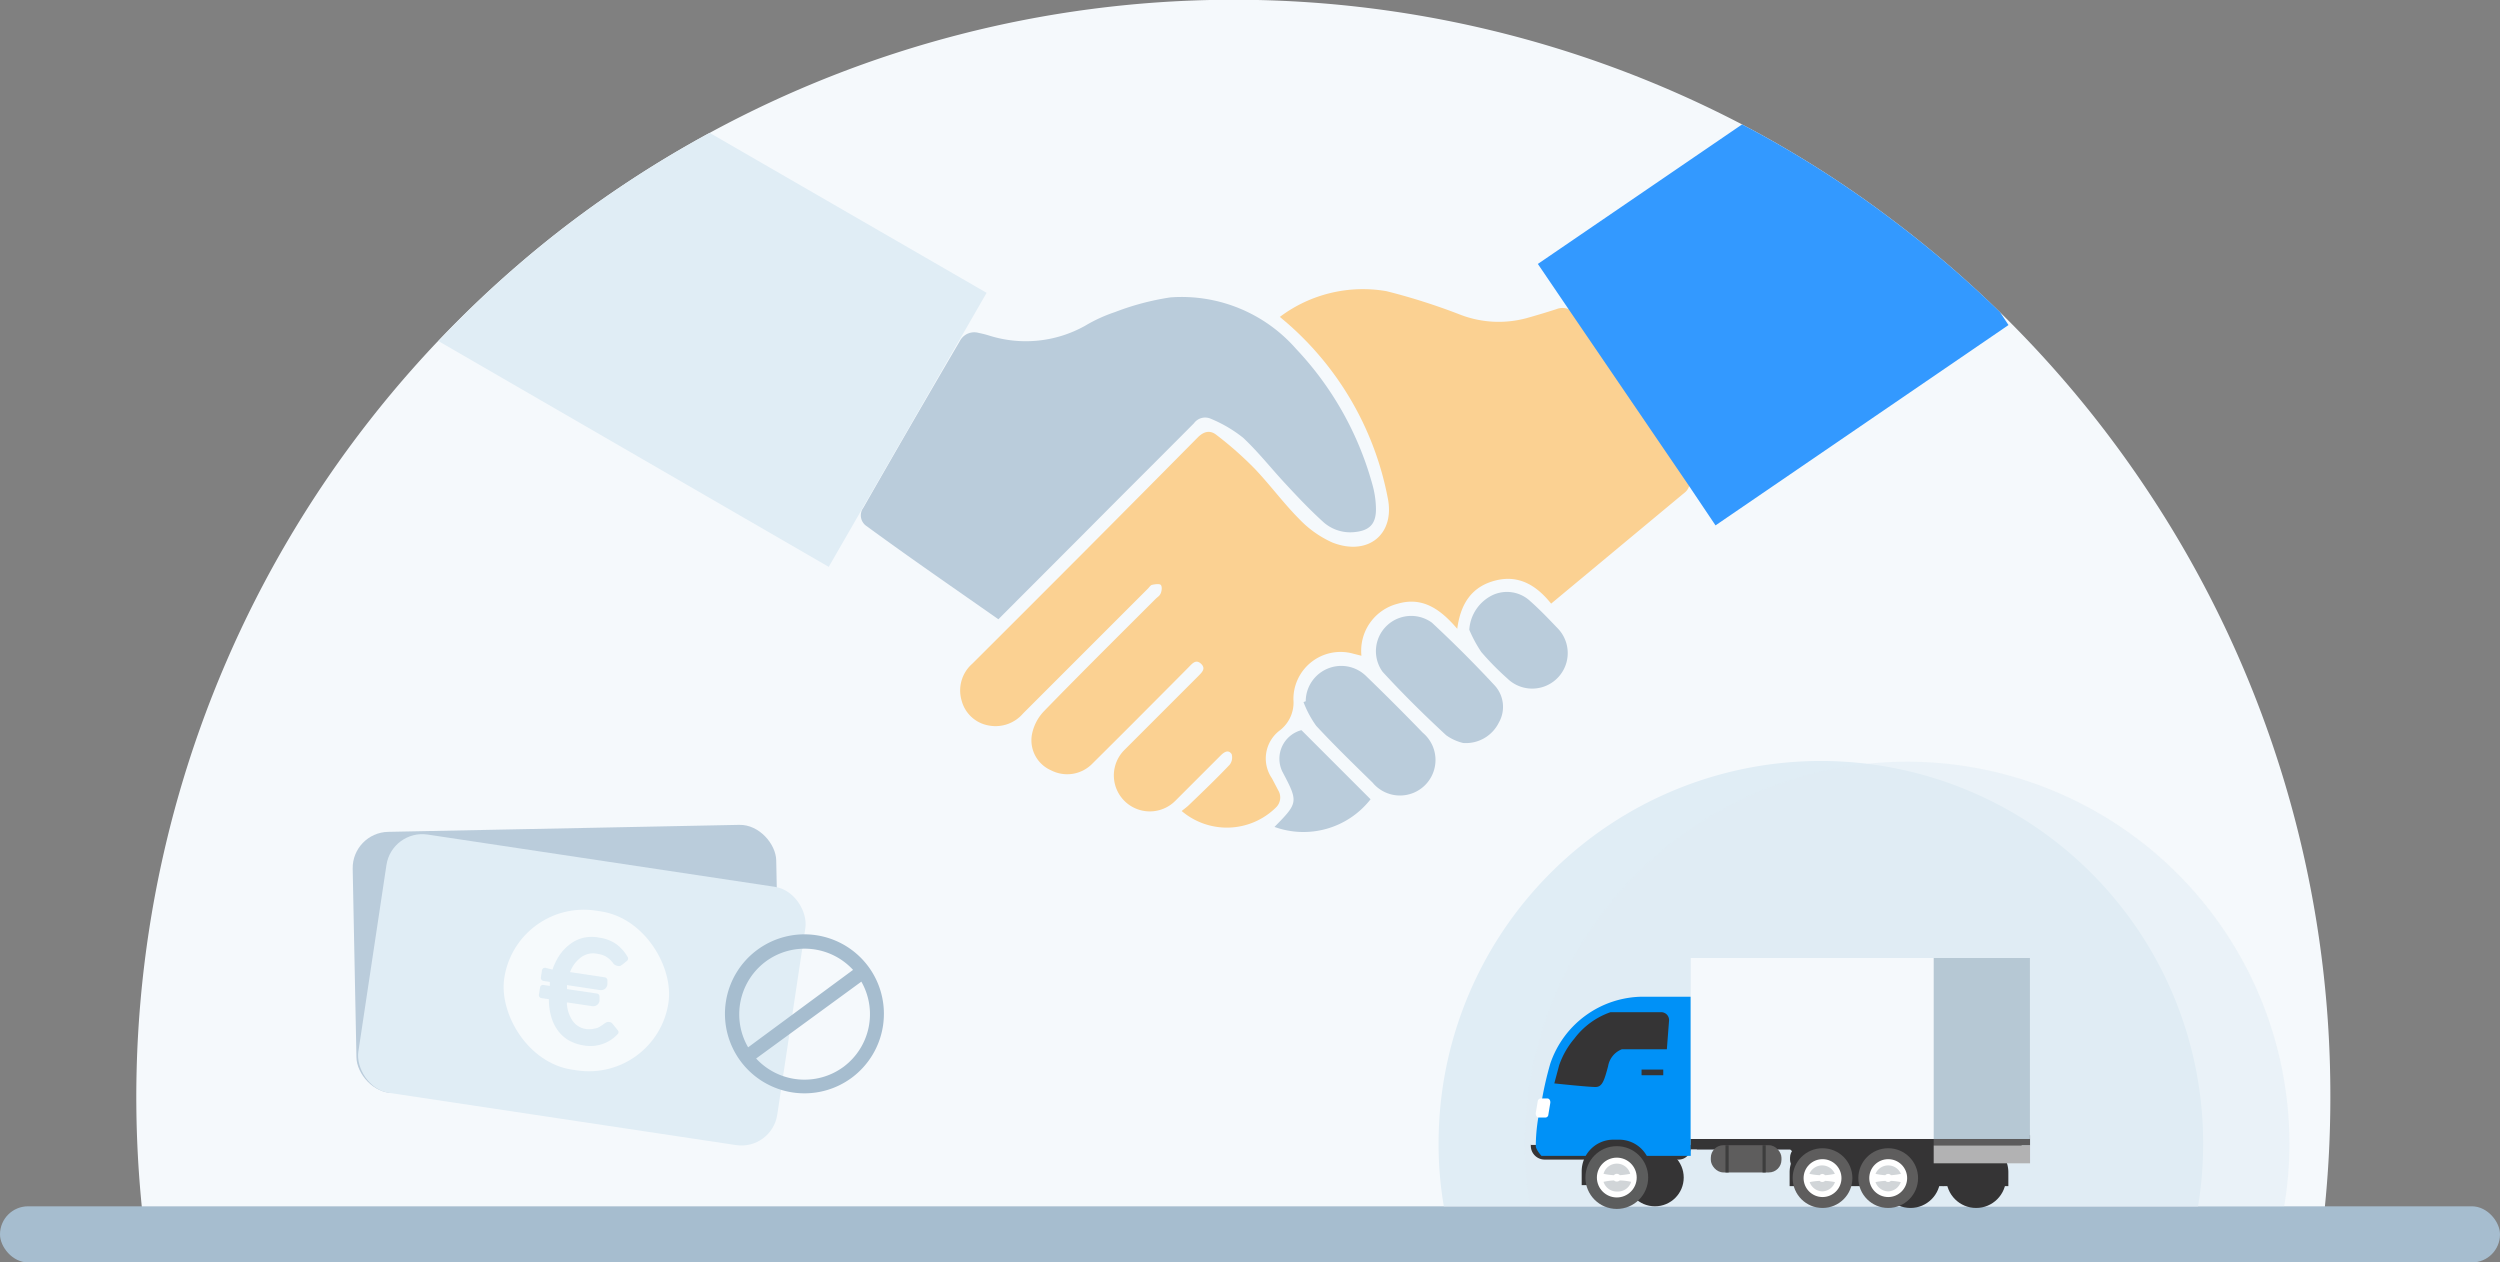 <svg xmlns="http://www.w3.org/2000/svg" viewBox="0 0 180.82 91.3"><rect x="0" y="0" width="180.82" height="91.3" fill="#808080" stroke="none"/><defs><style>.cls-1{fill:#f5f9fc;}.cls-2{fill:#fbd192;}.cls-3{fill:#baccdb;}.cls-4{fill:#39f;}.cls-5,.cls-8{fill:#e0edf5;}.cls-11,.cls-6{fill:#fff;}.cls-6{opacity:0.7;}.cls-7{fill:#a6bdcf;}.cls-8{opacity:0.5;}.cls-9{fill:#353435;}.cls-10{fill:#0091f7;}.cls-12{fill:#5c5d5d;}.cls-13{fill:#d1d5d8;}.cls-14{fill:#5e5d5d;}.cls-15{fill:#3d3d3d;}.cls-16{fill:#5c5b5c;}.cls-17{fill:#b2b2b3;}.cls-18{fill:#b6c8d4;}</style></defs><title>section7-img</title><g id="Layer_2" data-name="Layer 2"><g id="Icons"><path class="cls-1" d="M168.55,79.33a79,79,0,0,1-.42,8.18H10.28A79.41,79.41,0,0,1,41,16.29,79.85,79.85,0,0,1,51.33,9.61,79.44,79.44,0,0,1,126,9a77.74,77.74,0,0,1,11,7A79.43,79.43,0,0,1,155.34,35.5,78.9,78.9,0,0,1,168.55,79.33Z"/><path class="cls-2" d="M85.47,58.66a5.05,5.05,0,0,0,6.8-.24,1,1,0,0,0,.18-1.26L92,56.3a2.54,2.54,0,0,1,.55-3.46,2.54,2.54,0,0,0,1-2.25,3.41,3.41,0,0,1,4.33-3.31l.59.15a3.51,3.51,0,0,1,2.61-3.76c1.82-.54,3.12.41,4.32,1.81.24-1.83,1.06-3.07,2.79-3.5s3,.43,4,1.68l9.62-8a1,1,0,0,0,.19-1.44q-4-5.72-8-11.41a1.18,1.18,0,0,0-1.43-.45c-.71.23-1.41.44-2.12.64a7.73,7.73,0,0,1-4.91-.27,45.2,45.2,0,0,0-5.26-1.67,10,10,0,0,0-7.71,1.86l.53.45A22.33,22.33,0,0,1,100.37,36c.55,2.64-1.42,4.25-4,3.24A7.58,7.58,0,0,1,94,37.57c-1.16-1.16-2.14-2.51-3.28-3.7A25.93,25.93,0,0,0,88,31.47c-.45-.36-.9-.31-1.39.19Q78.51,39.85,70.33,48a2.57,2.57,0,0,0-.78,2.66,2.46,2.46,0,0,0,2,1.82A2.62,2.62,0,0,0,74,51.6l9-9c.11-.1.2-.27.33-.3s.51-.1.62,0,.09.42,0,.62-.22.25-.35.38c-2.72,2.72-5.45,5.42-8.13,8.18a3.35,3.35,0,0,0-.84,1.69,2.37,2.37,0,0,0,1.4,2.55,2.54,2.54,0,0,0,3-.51c1.93-1.91,3.84-3.83,5.76-5.76L86,48.23c.24-.24.5-.57.87-.22s.06.62-.19.88l-5.35,5.35A2.58,2.58,0,1,0,85,57.93c1-1,1.93-1.93,2.9-2.9l.37-.37c.25-.25.56-.48.81-.12a.85.85,0,0,1-.14.77C88,56.3,87,57.26,86,58.22,85.85,58.37,85.67,58.49,85.47,58.66Z"/><path class="cls-3" d="M72.21,44.79l6.6-6.61c2.51-2.53,5-5,7.55-7.57a1,1,0,0,1,1.22-.32,9.65,9.65,0,0,1,2.33,1.37c1.07,1,2,2.18,3,3.26s1.78,1.9,2.74,2.78a2.92,2.92,0,0,0,2.27.79c1.13-.1,1.62-.58,1.6-1.72A6.76,6.76,0,0,0,99.25,35a23.24,23.24,0,0,0-5.51-9.77,11,11,0,0,0-9.09-3.72,18.91,18.91,0,0,0-4,1.06,11.09,11.09,0,0,0-2.18,1,8.79,8.79,0,0,1-6.93.7,6.87,6.87,0,0,0-.75-.19,1.17,1.17,0,0,0-1.35.56q-3.52,6-7,12.09a.93.93,0,0,0,.25,1.33C65.8,40.34,69,42.54,72.21,44.79Z"/><path class="cls-3" d="M94.28,50.78a7.44,7.44,0,0,0,.92,1.72c1.31,1.41,2.7,2.76,4.08,4.11A2.57,2.57,0,1,0,102.91,53q-2-2.07-4.1-4.1a2.57,2.57,0,0,0-4.37,1.82Z"/><path class="cls-3" d="M105.83,53.74a2.66,2.66,0,0,0,2.58-1.48,2.29,2.29,0,0,0-.3-2.68q-2.19-2.36-4.55-4.55A2.55,2.55,0,0,0,100,48.59c1.47,1.6,3,3.11,4.6,4.59A3.51,3.51,0,0,0,105.83,53.74Z"/><path class="cls-3" d="M106.27,45.55a9.54,9.54,0,0,0,.87,1.61,19.72,19.72,0,0,0,1.87,1.9,2.57,2.57,0,0,0,3.62-3.65c-.63-.66-1.26-1.32-1.94-1.92a2.46,2.46,0,0,0-2.79-.42A3,3,0,0,0,106.27,45.55Z"/><path class="cls-3" d="M92.18,59.81a6.16,6.16,0,0,0,6.95-2l-5-5a2.14,2.14,0,0,0-1.38,3C93.91,58,93.91,58.06,92.18,59.81Z"/><path class="cls-4" d="M145.27,23.51,124.08,38,122.2,35.2l-8.73-12.81h0l-2.24-3.3L126,9a77.74,77.74,0,0,1,11,7,80,80,0,0,1,7.66,6.58Z"/><path class="cls-5" d="M71.36,21.18,59.94,41,31.71,24.67A78.93,78.93,0,0,1,41,16.29,79.85,79.85,0,0,1,51.33,9.61Z"/><rect class="cls-3" x="25.64" y="59.91" width="30.64" height="18.89" rx="2.62" ry="2.62" transform="translate(-1.37 0.83) rotate(-1.14)"/><rect class="cls-3" x="35.29" y="63.53" width="12.01" height="11.63" rx="5.82" ry="5.82" transform="translate(-1.37 0.83) rotate(-1.14)"/><path class="cls-3" d="M44,71.79l-.4-.36-.11-.08a.39.39,0,0,0-.18,0,.4.4,0,0,0-.27.11l-.15.15-.18.17a1.52,1.52,0,0,1-.23.16,1.55,1.55,0,0,1-.31.12,2.47,2.47,0,0,1-.43.06,1.48,1.48,0,0,1-1.1-.44,2.48,2.48,0,0,1-.56-1.22l1.83,0a.48.48,0,0,0,.48-.47v-.29a.21.21,0,0,0-.22-.21l-2.19,0v-.09a1.34,1.34,0,0,1,0-.2l2.41,0a.44.44,0,0,0,.35-.15.47.47,0,0,0,.12-.32v-.28a.21.21,0,0,0-.22-.21l-2.55,0a2.37,2.37,0,0,1,.53-1.15,1.48,1.48,0,0,1,1.08-.47,1.74,1.74,0,0,1,.56.07,1.49,1.49,0,0,1,.36.19l.24.18a.45.45,0,0,0,.34.16.37.37,0,0,0,.25-.09.94.94,0,0,0,.1-.1l.31-.36a.21.21,0,0,0,0-.28,2.91,2.91,0,0,0-.93-.75,2.73,2.73,0,0,0-1.29-.26,2.94,2.94,0,0,0-1.11.24,2.78,2.78,0,0,0-.89.63,3.4,3.4,0,0,0-.63,1,4.28,4.28,0,0,0-.31,1l-.58,0a.21.21,0,0,0-.21.22V69a.22.22,0,0,0,.22.22h.47v.29h-.46a.22.22,0,0,0-.22.22v.53a.22.22,0,0,0,.23.21h.54A5,5,0,0,0,39,71.53a3.21,3.21,0,0,0,.64,1,2.68,2.68,0,0,0,.91.62,3.13,3.13,0,0,0,1.17.2A2.71,2.71,0,0,0,44,72.07.21.21,0,0,0,44,71.79Z"/><rect class="cls-5" x="26.77" y="62.15" width="30.64" height="18.89" rx="2.62" ry="2.62" transform="translate(11.12 -5.47) rotate(8.56)"/><rect class="cls-6" x="36.41" y="65.82" width="12.01" height="11.63" rx="5.82" ry="5.82" transform="translate(11.13 -5.51) rotate(8.56)"/><path class="cls-5" d="M44.67,74.5l-.33-.41-.09-.1a.36.36,0,0,0-.18-.07.34.34,0,0,0-.27.06,1.62,1.62,0,0,0-.19.13l-.2.13a1.34,1.34,0,0,1-.24.12l-.34.07a2.19,2.19,0,0,1-.43,0,1.43,1.43,0,0,1-1-.62A2.44,2.44,0,0,1,41,72.5l1.81.27a.46.46,0,0,0,.55-.37l0-.29a.22.22,0,0,0-.18-.25l-2.17-.32,0-.1,0-.19,2.38.36a.52.52,0,0,0,.37-.09.51.51,0,0,0,.17-.3l0-.28a.22.22,0,0,0-.18-.25l-2.52-.38a2.33,2.33,0,0,1,.71-1A1.46,1.46,0,0,1,43.26,69a1.56,1.56,0,0,1,.54.17,1.77,1.77,0,0,1,.32.24,1.81,1.81,0,0,1,.2.22.47.47,0,0,0,.31.22.37.37,0,0,0,.26,0l.12-.08.37-.3a.23.23,0,0,0,0-.28,3,3,0,0,0-.8-.9,2.86,2.86,0,0,0-1.22-.47,2.83,2.83,0,0,0-1.13,0,2.59,2.59,0,0,0-1,.47,3.35,3.35,0,0,0-.79.84,4.55,4.55,0,0,0-.48,1L39.45,70a.22.22,0,0,0-.25.18l-.08.52a.23.23,0,0,0,.19.25l.46.07,0,.2v.09l-.47-.07a.21.21,0,0,0-.24.19l-.08.51a.21.21,0,0,0,.18.25l.54.08a4.41,4.41,0,0,0,.13,1.12,3.19,3.19,0,0,0,.46,1.06,2.67,2.67,0,0,0,.8.77,3.18,3.18,0,0,0,1.11.39,2.69,2.69,0,0,0,2.5-.84A.21.21,0,0,0,44.67,74.5Z"/><path class="cls-7" d="M62.83,69.94a5.75,5.75,0,1,0-1.21,8A5.76,5.76,0,0,0,62.83,69.94Zm-7.44-.4a4.75,4.75,0,0,1,6.31.61l-7.59,5.6A4.76,4.76,0,0,1,55.39,69.54ZM61,77.17a4.76,4.76,0,0,1-6.31-.61L62.3,71A4.75,4.75,0,0,1,61,77.17Z"/><rect class="cls-7" y="87.25" width="180.82" height="4.06" rx="2.03" ry="2.03"/><path class="cls-5" d="M159.35,82.69a27.42,27.42,0,0,1-.37,4.56H104.43a26.39,26.39,0,0,1-.38-4.56,27.65,27.65,0,1,1,55.3,0Z"/><path class="cls-8" d="M165.59,82.69a27.42,27.42,0,0,1-.38,4.56H110.66a27.65,27.65,0,1,1,54.93-4.56Z"/><circle class="cls-9" cx="119.7" cy="85.17" r="2.08"/><path class="cls-9" d="M110.74,82.81h11.55a0,0,0,0,1,0,0V83a.87.87,0,0,1-.87.87h-9.7a1,1,0,0,1-1-1v-.09A0,0,0,0,1,110.74,82.81Z"/><rect class="cls-9" x="118.13" y="80.42" width="4.08" height="2.29"/><path class="cls-10" d="M121.56,72.09h-2.79a7.11,7.11,0,0,0-6.64,4.84,24.67,24.67,0,0,0-.65,2.88,12.78,12.78,0,0,0-.4,3.07c0,.28.41.72.41.72h10.8V72.09Z"/><rect class="cls-9" x="118.73" y="77.36" width="1.57" height="0.41"/><path class="cls-9" d="M120.72,73.81l-.16,2.08h-3.25a1.6,1.6,0,0,0-1,1.23c-.27,1-.41,1.49-.89,1.5s-3-.26-3-.26l.35-1.31a6,6,0,0,1,1.1-1.93,5.58,5.58,0,0,1,2.61-1.91h3.65A.57.57,0,0,1,120.72,73.81Z"/><path class="cls-11" d="M111.79,80.83h-.5c-.13,0-.23-.16-.21-.33l.14-.84a.23.23,0,0,1,.2-.21h.5c.14,0,.23.15.21.32l-.14.85A.22.22,0,0,1,111.79,80.83Z"/><path class="cls-9" d="M116.7,82.43h.41a2.29,2.29,0,0,1,2.29,2.29v1a0,0,0,0,1,0,0h-5a0,0,0,0,1,0,0v-1a2.29,2.29,0,0,1,2.29-2.29Z"/><circle class="cls-12" cx="116.94" cy="85.17" r="2.27"/><circle class="cls-11" cx="116.94" cy="85.17" r="1.44"/><path class="cls-13" d="M116.73,85a.28.28,0,0,1,.21-.1.3.3,0,0,1,.22.1,6.42,6.42,0,0,0,.75-.1,1,1,0,0,0-1.93,0A4.68,4.68,0,0,0,116.73,85Z"/><path class="cls-13" d="M117.15,85.38a.32.32,0,0,1-.21.08.28.28,0,0,1-.2-.08,4,4,0,0,0-.76.1,1,1,0,0,0,1,.7,1,1,0,0,0,1-.7A4,4,0,0,0,117.15,85.38Z"/><polygon class="cls-9" points="146.22 82.38 122.73 82.38 122.73 83.13 135.84 83.13 137.57 84.86 142.77 84.86 144.96 83.13 146.22 83.13 146.22 82.38"/><rect class="cls-9" x="129.47" y="82.83" width="5.11" height="1.97" rx="0.91" ry="0.91"/><rect class="cls-9" x="130.53" y="82.83" width="0.23" height="1.97"/><rect class="cls-9" x="133.21" y="82.83" width="0.23" height="1.97"/><path class="cls-9" d="M138,82.61h.39a2.18,2.18,0,0,1,2.18,2.18v1a0,0,0,0,1,0,0h-4.74a0,0,0,0,1,0,0v-1A2.18,2.18,0,0,1,138,82.61Z"/><circle class="cls-9" cx="138.18" cy="85.21" r="2.16"/><circle class="cls-9" cx="138.18" cy="85.21" r="1.37"/><path class="cls-9" d="M138,85a.25.25,0,0,1,.2-.09.26.26,0,0,1,.21.09,4.19,4.19,0,0,0,.71-.1,1,1,0,0,0-1.83,0A4.19,4.19,0,0,0,138,85Z"/><path class="cls-9" d="M138.38,85.41a.28.28,0,0,1-.2.08.27.27,0,0,1-.19-.08,4.43,4.43,0,0,0-.72.09,1,1,0,0,0,1.83,0A4.43,4.43,0,0,0,138.38,85.41Z"/><path class="cls-9" d="M142.69,82.61h.39a2.18,2.18,0,0,1,2.18,2.18v1a0,0,0,0,1,0,0h-4.74a0,0,0,0,1,0,0v-1A2.18,2.18,0,0,1,142.69,82.61Z"/><circle class="cls-9" cx="142.93" cy="85.21" r="2.16"/><circle class="cls-9" cx="142.93" cy="85.21" r="1.37"/><path class="cls-9" d="M142.72,85a.29.29,0,0,1,.21-.09.25.25,0,0,1,.2.09,4.45,4.45,0,0,0,.72-.1,1,1,0,0,0-1.84,0A4.19,4.19,0,0,0,142.72,85Z"/><path class="cls-9" d="M143.12,85.41a.27.27,0,0,1-.19.08.28.28,0,0,1-.2-.08,4.43,4.43,0,0,0-.72.09,1,1,0,0,0,.92.67,1,1,0,0,0,.91-.67A4.43,4.43,0,0,0,143.12,85.41Z"/><polygon class="cls-9" points="139.86 82.38 122.29 82.38 122.29 83.13 129.48 83.13 131.21 84.86 136.41 84.86 138.59 83.13 139.86 83.13 139.86 82.38"/><rect class="cls-14" x="123.74" y="82.83" width="5.11" height="1.97" rx="0.91" ry="0.91"/><rect class="cls-15" x="124.8" y="82.83" width="0.23" height="1.97"/><rect class="cls-15" x="127.48" y="82.83" width="0.23" height="1.97"/><path class="cls-9" d="M131.59,82.61H132a2.18,2.18,0,0,1,2.18,2.18v1a0,0,0,0,1,0,0h-4.74a0,0,0,0,1,0,0v-1A2.18,2.18,0,0,1,131.59,82.61Z"/><circle class="cls-14" cx="131.82" cy="85.21" r="2.16"/><circle class="cls-11" cx="131.82" cy="85.21" r="1.37"/><path class="cls-13" d="M131.62,85a.25.25,0,0,1,.2-.09A.27.27,0,0,1,132,85a4.19,4.19,0,0,0,.71-.1,1,1,0,0,0-1.84,0A4.45,4.45,0,0,0,131.62,85Z"/><path class="cls-13" d="M132,85.41a.28.28,0,0,1-.2.08.27.27,0,0,1-.19-.08,4.43,4.43,0,0,0-.72.09,1,1,0,0,0,.91.67,1,1,0,0,0,.92-.67A4.43,4.43,0,0,0,132,85.41Z"/><path class="cls-9" d="M136.33,82.61h.39a2.18,2.18,0,0,1,2.18,2.18v1a0,0,0,0,1,0,0h-4.74a0,0,0,0,1,0,0v-1A2.18,2.18,0,0,1,136.33,82.61Z"/><circle class="cls-14" cx="136.57" cy="85.21" r="2.16"/><circle class="cls-11" cx="136.57" cy="85.21" r="1.37"/><path class="cls-13" d="M136.36,85a.27.27,0,0,1,.21-.09.25.25,0,0,1,.2.09,4.45,4.45,0,0,0,.72-.1,1,1,0,0,0-1.84,0A4.19,4.19,0,0,0,136.36,85Z"/><path class="cls-13" d="M136.76,85.41a.27.27,0,0,1-.19.08.28.28,0,0,1-.2-.08,4.43,4.43,0,0,0-.72.09,1,1,0,0,0,.92.67,1,1,0,0,0,.91-.67A4.43,4.43,0,0,0,136.76,85.41Z"/><rect class="cls-16" x="139.86" y="82.1" width="6.97" height="0.75"/><rect class="cls-17" x="139.86" y="82.85" width="6.97" height="1.29"/><rect class="cls-18" x="123.33" y="69.29" width="23.49" height="13.09"/><rect class="cls-1" x="122.29" y="69.29" width="17.57" height="13.09"/></g></g></svg>